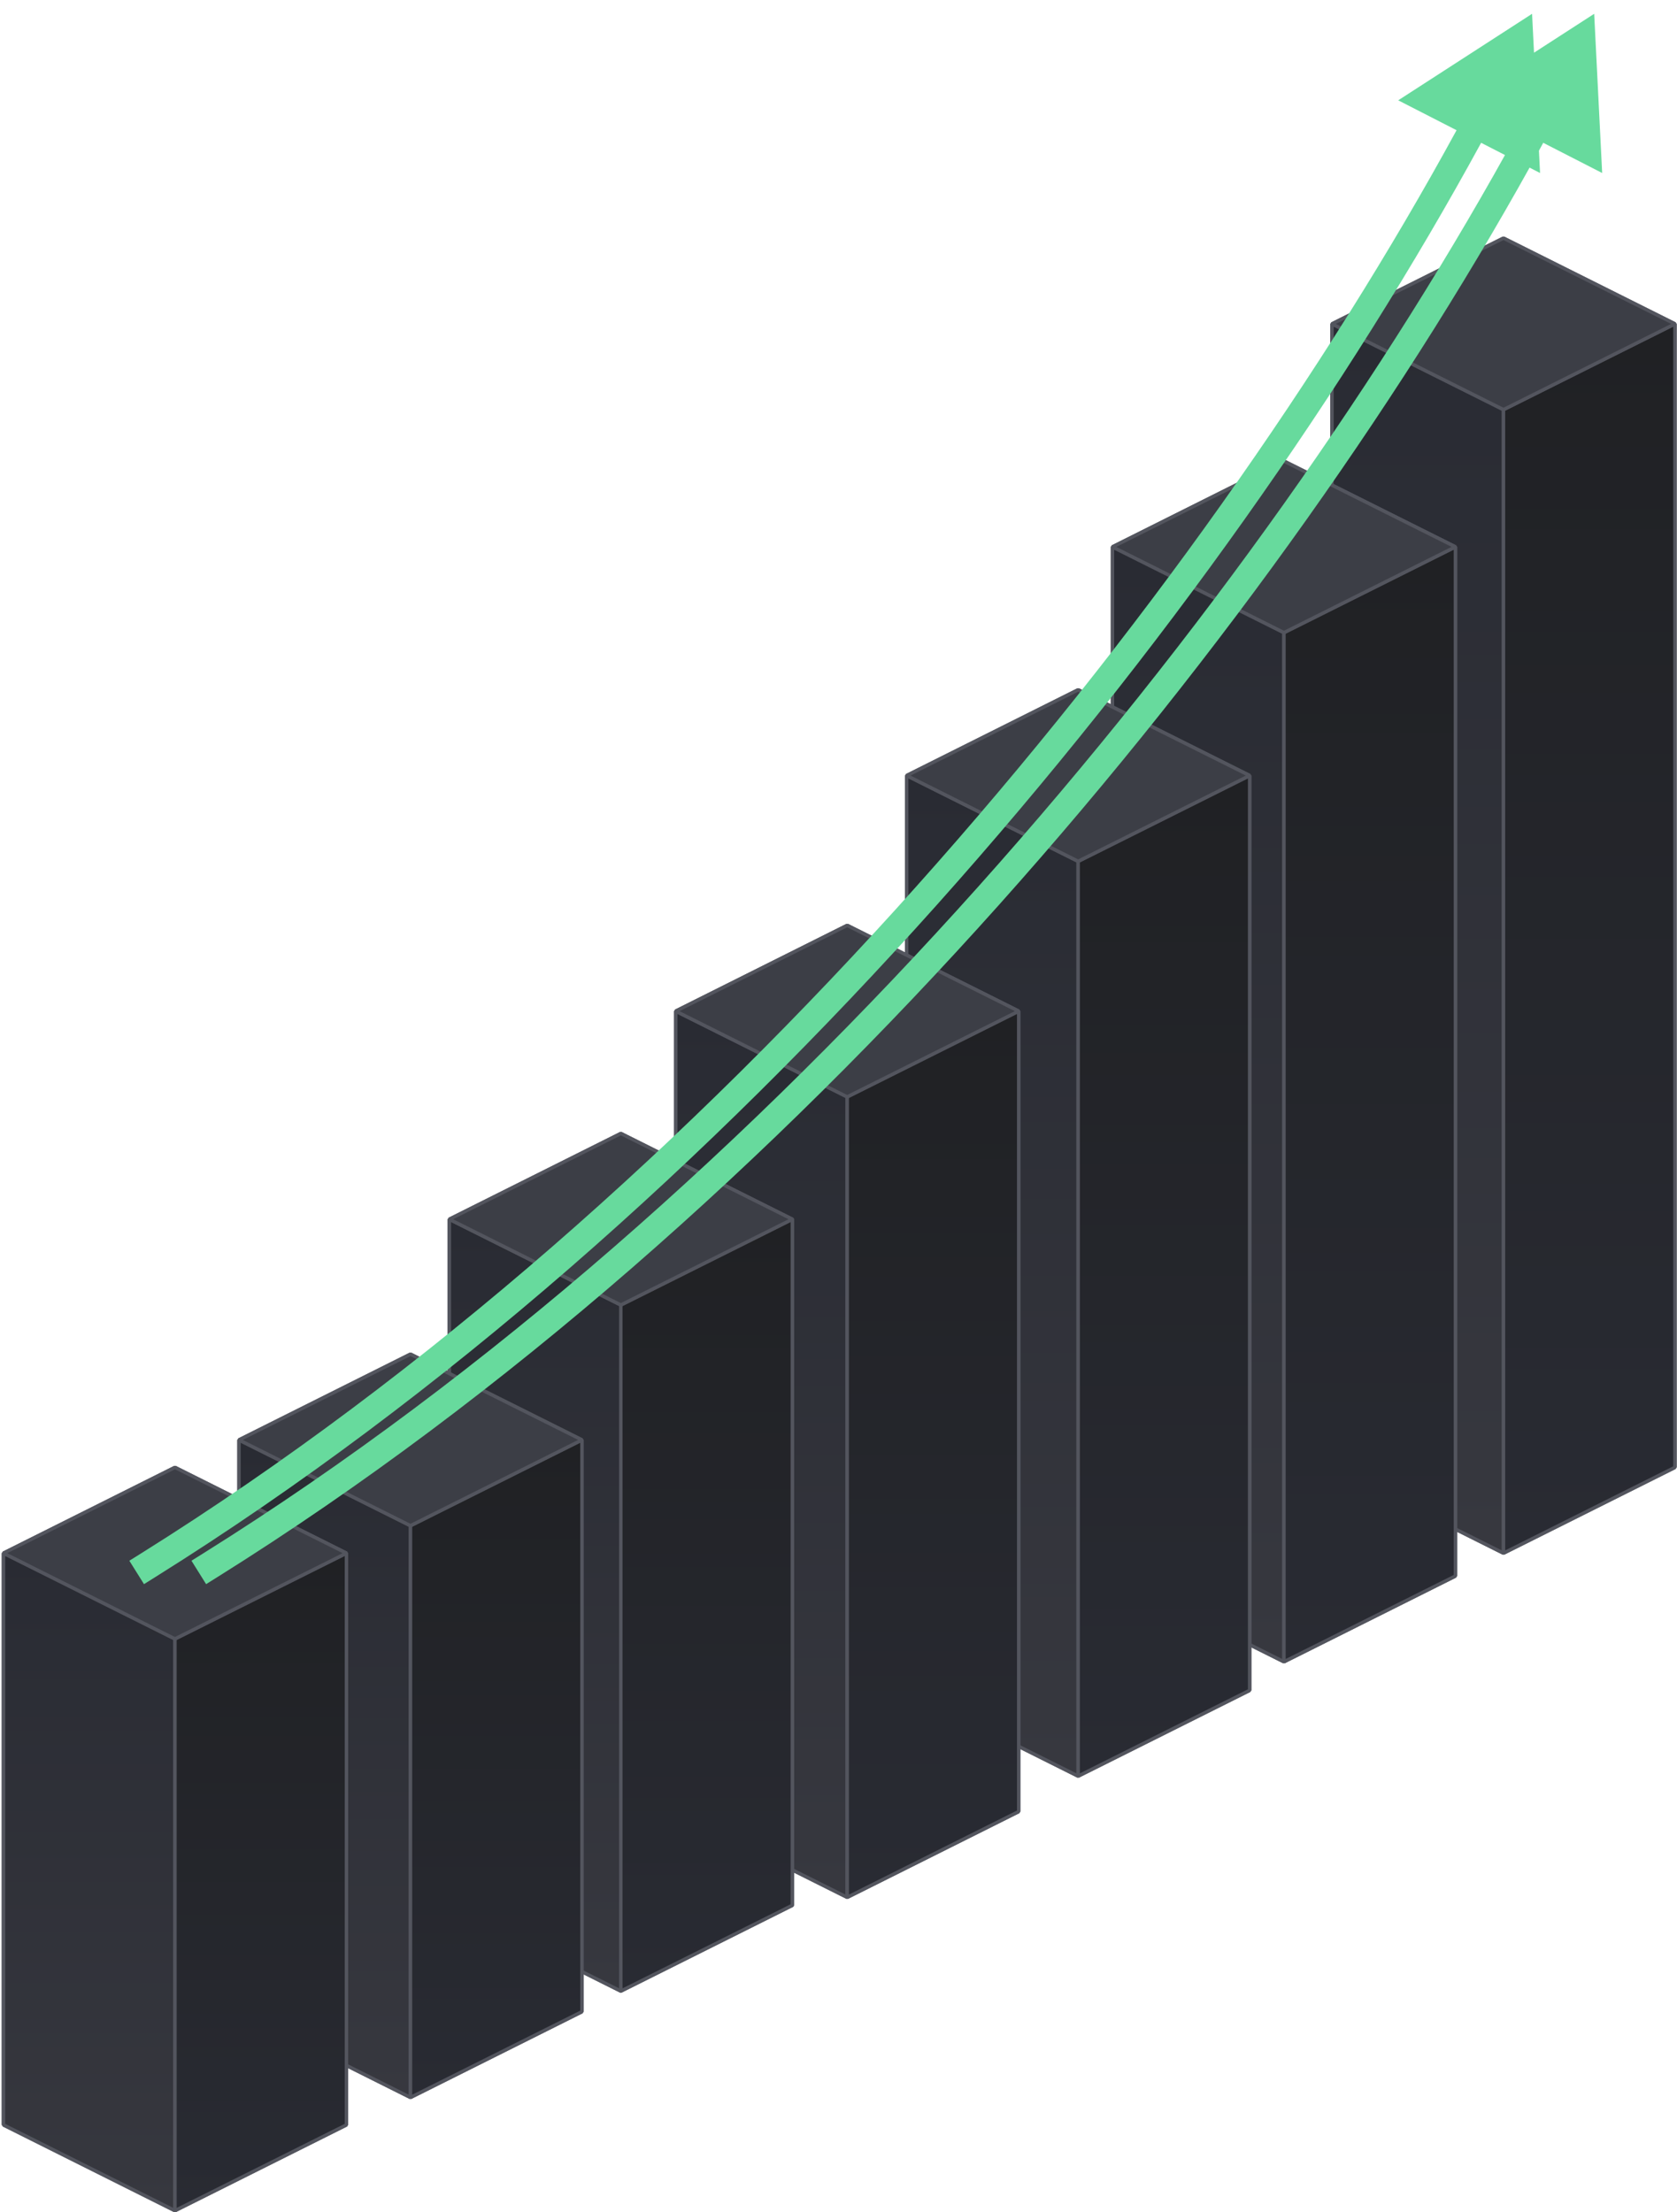 <svg width="486" height="641" viewBox="0 0 486 641" fill="none" xmlns="http://www.w3.org/2000/svg">
<path d="M485.41 425.184L435.71 400.334L386.01 425.184L435.71 450.034L485.41 425.184Z" fill="#292B33" stroke="#53555E" stroke-miterlimit="1"/>
<path d="M485.409 425.183L435.709 400.333V69L485.409 93.85V425.183Z" fill="#CACCD0" stroke="#53555E" stroke-miterlimit="1"/>
<path d="M435.71 400.333L386.01 425.183V93.85L435.71 69V400.333Z" fill="#292B33" stroke="#53555E" stroke-miterlimit="1"/>
<path d="M435.71 450.033L386.01 425.183V93.85L435.71 118.7V450.033Z" fill="url(#paint0_linear_2133_1457)" stroke="#53555E" stroke-miterlimit="1"/>
<path d="M435.709 450.033L485.409 425.183V93.85L435.709 118.7V450.033Z" fill="url(#paint1_linear_2133_1457)" stroke="#53555E" stroke-miterlimit="1"/>
<path d="M485.41 93.85L435.71 69L386.01 93.85L435.71 118.7L485.41 93.85Z" fill="#3C3E46" stroke="#53555E" stroke-miterlimit="1"/>
<path d="M421.793 456.66L372.093 431.81L322.394 456.66L372.093 481.509L421.793 456.66Z" fill="#292B33" stroke="#53555E" stroke-miterlimit="1"/>
<path d="M421.793 456.659L372.093 431.81V133.61L421.793 158.46V456.659Z" fill="#CACCD0" stroke="#53555E" stroke-miterlimit="1"/>
<path d="M372.093 431.81L322.394 456.659V158.46L372.093 133.61V431.81Z" fill="#292B33" stroke="#53555E" stroke-miterlimit="1"/>
<path d="M372.093 481.51L322.394 456.66V158.46L372.093 183.31V481.51Z" fill="url(#paint2_linear_2133_1457)" stroke="#53555E" stroke-miterlimit="1"/>
<path d="M372.093 481.51L421.793 456.66V158.46L372.093 183.31V481.51Z" fill="url(#paint3_linear_2133_1457)" stroke="#53555E" stroke-miterlimit="1"/>
<path d="M421.793 158.46L372.093 133.61L322.394 158.46L372.093 183.31L421.793 158.46Z" fill="#3C3E46" stroke="#53555E" stroke-miterlimit="1"/>
<path d="M362.153 489.793L312.453 464.943L262.753 489.793L312.453 514.643L362.153 489.793Z" fill="#292B33" stroke="#53555E" stroke-miterlimit="1"/>
<path d="M362.153 489.792L312.453 464.943V199.876L362.153 224.726V489.792Z" fill="#CACCD0" stroke="#53555E" stroke-miterlimit="1"/>
<path d="M312.453 464.943L262.753 489.793V224.726L312.453 199.876V464.943Z" fill="#292B33" stroke="#53555E" stroke-miterlimit="1"/>
<path d="M312.453 514.643L262.753 489.793V224.727L312.453 249.577V514.643Z" fill="url(#paint4_linear_2133_1457)" stroke="#53555E" stroke-miterlimit="1"/>
<path d="M312.453 514.643L362.153 489.793V224.727L312.453 249.577V514.643Z" fill="url(#paint5_linear_2133_1457)" stroke="#53555E" stroke-miterlimit="1"/>
<path d="M362.153 224.726L312.453 199.876L262.753 224.726L312.453 249.576L362.153 224.726Z" fill="#3C3E46" stroke="#53555E" stroke-miterlimit="1"/>
<path d="M295.223 524.913L245.523 500.063L195.823 524.913L245.523 549.763L295.223 524.913Z" fill="#292B33" stroke="#53555E" stroke-miterlimit="1"/>
<path d="M295.223 524.914L245.523 500.064V268.131L295.223 292.981V524.914Z" fill="#CACCD0" stroke="#53555E" stroke-miterlimit="1"/>
<path d="M245.523 500.064L195.823 524.914V292.981L245.523 268.131V500.064Z" fill="#292B33" stroke="#53555E" stroke-miterlimit="1"/>
<path d="M245.523 549.764L195.823 524.914V292.981L245.523 317.831V549.764Z" fill="url(#paint6_linear_2133_1457)" stroke="#53555E" stroke-miterlimit="1"/>
<path d="M245.523 549.764L295.223 524.914V292.981L245.523 317.831V549.764Z" fill="url(#paint7_linear_2133_1457)" stroke="#53555E" stroke-miterlimit="1"/>
<path d="M295.223 292.981L245.523 268.131L195.823 292.981L245.523 317.831L295.223 292.981Z" fill="#3C3E46" stroke="#53555E" stroke-miterlimit="1"/>
<path d="M229.62 552.082L179.92 527.232L130.22 552.082L179.92 576.932L229.62 552.082Z" fill="#292B33" stroke="#53555E" stroke-miterlimit="1"/>
<path d="M229.619 552.082L179.919 527.232V328.432L229.619 353.282V552.082Z" fill="#CACCD0" stroke="#53555E" stroke-miterlimit="1"/>
<path d="M179.92 527.232L130.22 552.082V353.282L179.92 328.432V527.232Z" fill="#292B33" stroke="#53555E" stroke-miterlimit="1"/>
<path d="M179.92 576.932L130.22 552.082V353.282L179.92 378.132V576.932Z" fill="url(#paint8_linear_2133_1457)" stroke="#53555E" stroke-miterlimit="1"/>
<path d="M179.919 576.932L229.619 552.082V353.282L179.919 378.132V576.932Z" fill="url(#paint9_linear_2133_1457)" stroke="#53555E" stroke-miterlimit="1" stroke-linejoin="round"/>
<path d="M229.62 353.282L179.92 328.432L130.22 353.282L179.92 378.132L229.62 353.282Z" fill="#3C3E46" stroke="#53555E" stroke-miterlimit="1"/>
<path d="M168.655 582.896L118.955 558.046L69.255 582.896L118.955 607.746L168.655 582.896Z" fill="#292B33" stroke="#53555E" stroke-miterlimit="1"/>
<path d="M168.654 582.895L118.955 558.046V392.379L168.654 417.229V582.895Z" fill="#CACCD0" stroke="#53555E" stroke-miterlimit="1"/>
<path d="M118.955 558.046L69.255 582.895V417.229L118.955 392.379V558.046Z" fill="#292B33" stroke="#53555E" stroke-miterlimit="1"/>
<path d="M118.955 607.746L69.255 582.896V417.229L118.955 442.079V607.746Z" fill="url(#paint10_linear_2133_1457)" stroke="#53555E" stroke-miterlimit="1"/>
<path d="M118.955 607.746L168.654 582.896V417.229L118.955 442.079V607.746Z" fill="url(#paint11_linear_2133_1457)" stroke="#53555E" stroke-miterlimit="1"/>
<path d="M168.655 417.229L118.955 392.379L69.255 417.229L118.955 442.079L168.655 417.229Z" fill="#3C3E46" stroke="#53555E" stroke-miterlimit="1"/>
<path d="M100.4 615.699L50.7 590.849L1 615.699L50.7 640.549L100.4 615.699Z" fill="#292B33" stroke="#53555E" stroke-miterlimit="1"/>
<path d="M100.4 615.699L50.7 590.849V425.183L100.4 450.033V615.699Z" fill="#CACCD0" stroke="#53555E" stroke-miterlimit="1"/>
<path d="M50.7 590.849L1 615.699V450.033L50.7 425.183V590.849Z" fill="#292B33" stroke="#53555E" stroke-miterlimit="1"/>
<path d="M50.7 640.549L1 615.699V450.033L50.7 474.883V640.549Z" fill="url(#paint12_linear_2133_1457)" stroke="#53555E" stroke-miterlimit="1"/>
<path d="M50.7 640.549L100.4 615.699V450.033L50.7 474.883V640.549Z" fill="url(#paint13_linear_2133_1457)" stroke="#53555E" stroke-miterlimit="1"/>
<path d="M100.4 450.033L50.7 425.183L1 450.033L50.7 474.883L100.4 450.033Z" fill="#3C3E46" stroke="#53555E" stroke-miterlimit="1"/>
<g filter="url(#filter0_f_2133_1457)">
<path d="M446.313 50.13L429.237 41.38C353.161 180.989 212.817 352.024 45.121 456.892L41.73 459.013L37.487 452.229L40.879 450.108C207.113 346.155 346.537 176.353 422.115 37.731L405.207 29.068L444 4L446.313 50.13Z" fill="#67DA9D"/>
</g>
<g filter="url(#filter1_d_2133_1457)">
<path d="M446.313 50.13L429.237 41.38C353.161 180.989 212.817 352.024 45.121 456.892L41.73 459.013L37.487 452.229L40.879 450.108C207.113 346.155 346.537 176.353 422.115 37.731L405.207 29.068L444 4L446.313 50.13Z" fill="#67DA9D"/>
</g>
<defs>
<filter id="filter0_f_2133_1457" x="33.487" y="0" width="416.826" height="463.013" filterUnits="userSpaceOnUse" color-interpolation-filters="sRGB">
<feFlood flood-opacity="0" result="BackgroundImageFix"/>
<feBlend mode="normal" in="SourceGraphic" in2="BackgroundImageFix" result="shape"/>
<feGaussianBlur stdDeviation="2" result="effect1_foregroundBlur_2133_1457"/>
</filter>
<filter id="filter1_d_2133_1457" x="37.487" y="0" width="430.826" height="463.013" filterUnits="userSpaceOnUse" color-interpolation-filters="sRGB">
<feFlood flood-opacity="0" result="BackgroundImageFix"/>
<feColorMatrix in="SourceAlpha" type="matrix" values="0 0 0 0 0 0 0 0 0 0 0 0 0 0 0 0 0 0 127 0" result="hardAlpha"/>
<feOffset dx="18"/>
<feGaussianBlur stdDeviation="2"/>
<feComposite in2="hardAlpha" operator="out"/>
<feColorMatrix type="matrix" values="0 0 0 0 0 0 0 0 0 0 0 0 0 0 0 0 0 0 0.08 0"/>
<feBlend mode="normal" in2="BackgroundImageFix" result="effect1_dropShadow_2133_1457"/>
<feBlend mode="normal" in="SourceGraphic" in2="effect1_dropShadow_2133_1457" result="shape"/>
</filter>
<linearGradient id="paint0_linear_2133_1457" x1="410.86" y1="93.85" x2="410.86" y2="450.033" gradientUnits="userSpaceOnUse">
<stop stop-color="#292B33"/>
<stop offset="1" stop-color="#37383F"/>
</linearGradient>
<linearGradient id="paint1_linear_2133_1457" x1="460.559" y1="93.85" x2="460.559" y2="450.033" gradientUnits="userSpaceOnUse">
<stop stop-color="#202124"/>
<stop offset="1" stop-color="#292B33"/>
</linearGradient>
<linearGradient id="paint2_linear_2133_1457" x1="347.244" y1="158.46" x2="347.244" y2="481.51" gradientUnits="userSpaceOnUse">
<stop stop-color="#292B33"/>
<stop offset="1" stop-color="#37383F"/>
</linearGradient>
<linearGradient id="paint3_linear_2133_1457" x1="396.943" y1="158.46" x2="396.943" y2="481.51" gradientUnits="userSpaceOnUse">
<stop stop-color="#202124"/>
<stop offset="1" stop-color="#292B33"/>
</linearGradient>
<linearGradient id="paint4_linear_2133_1457" x1="287.603" y1="224.727" x2="287.603" y2="514.643" gradientUnits="userSpaceOnUse">
<stop stop-color="#292B33"/>
<stop offset="1" stop-color="#37383F"/>
</linearGradient>
<linearGradient id="paint5_linear_2133_1457" x1="337.303" y1="224.727" x2="337.303" y2="514.643" gradientUnits="userSpaceOnUse">
<stop stop-color="#202124"/>
<stop offset="1" stop-color="#292B33"/>
</linearGradient>
<linearGradient id="paint6_linear_2133_1457" x1="220.673" y1="292.981" x2="220.673" y2="549.764" gradientUnits="userSpaceOnUse">
<stop stop-color="#292B33"/>
<stop offset="1" stop-color="#37383F"/>
</linearGradient>
<linearGradient id="paint7_linear_2133_1457" x1="270.373" y1="292.981" x2="270.373" y2="549.764" gradientUnits="userSpaceOnUse">
<stop stop-color="#202124"/>
<stop offset="1" stop-color="#292B33"/>
</linearGradient>
<linearGradient id="paint8_linear_2133_1457" x1="155.07" y1="353.282" x2="155.07" y2="576.932" gradientUnits="userSpaceOnUse">
<stop stop-color="#292B33"/>
<stop offset="1" stop-color="#37383F"/>
</linearGradient>
<linearGradient id="paint9_linear_2133_1457" x1="204.769" y1="353.282" x2="204.769" y2="576.932" gradientUnits="userSpaceOnUse">
<stop stop-color="#202124"/>
<stop offset="1" stop-color="#292B33"/>
</linearGradient>
<linearGradient id="paint10_linear_2133_1457" x1="94.105" y1="417.229" x2="94.105" y2="607.746" gradientUnits="userSpaceOnUse">
<stop stop-color="#292B33"/>
<stop offset="1" stop-color="#37383F"/>
</linearGradient>
<linearGradient id="paint11_linear_2133_1457" x1="143.805" y1="417.229" x2="143.805" y2="607.746" gradientUnits="userSpaceOnUse">
<stop stop-color="#202124"/>
<stop offset="1" stop-color="#292B33"/>
</linearGradient>
<linearGradient id="paint12_linear_2133_1457" x1="25.85" y1="450.033" x2="25.85" y2="640.549" gradientUnits="userSpaceOnUse">
<stop stop-color="#292B33"/>
<stop offset="1" stop-color="#37383F"/>
</linearGradient>
<linearGradient id="paint13_linear_2133_1457" x1="75.55" y1="450.033" x2="75.55" y2="640.549" gradientUnits="userSpaceOnUse">
<stop stop-color="#202124"/>
<stop offset="1" stop-color="#292B33"/>
</linearGradient>
</defs>
</svg>
